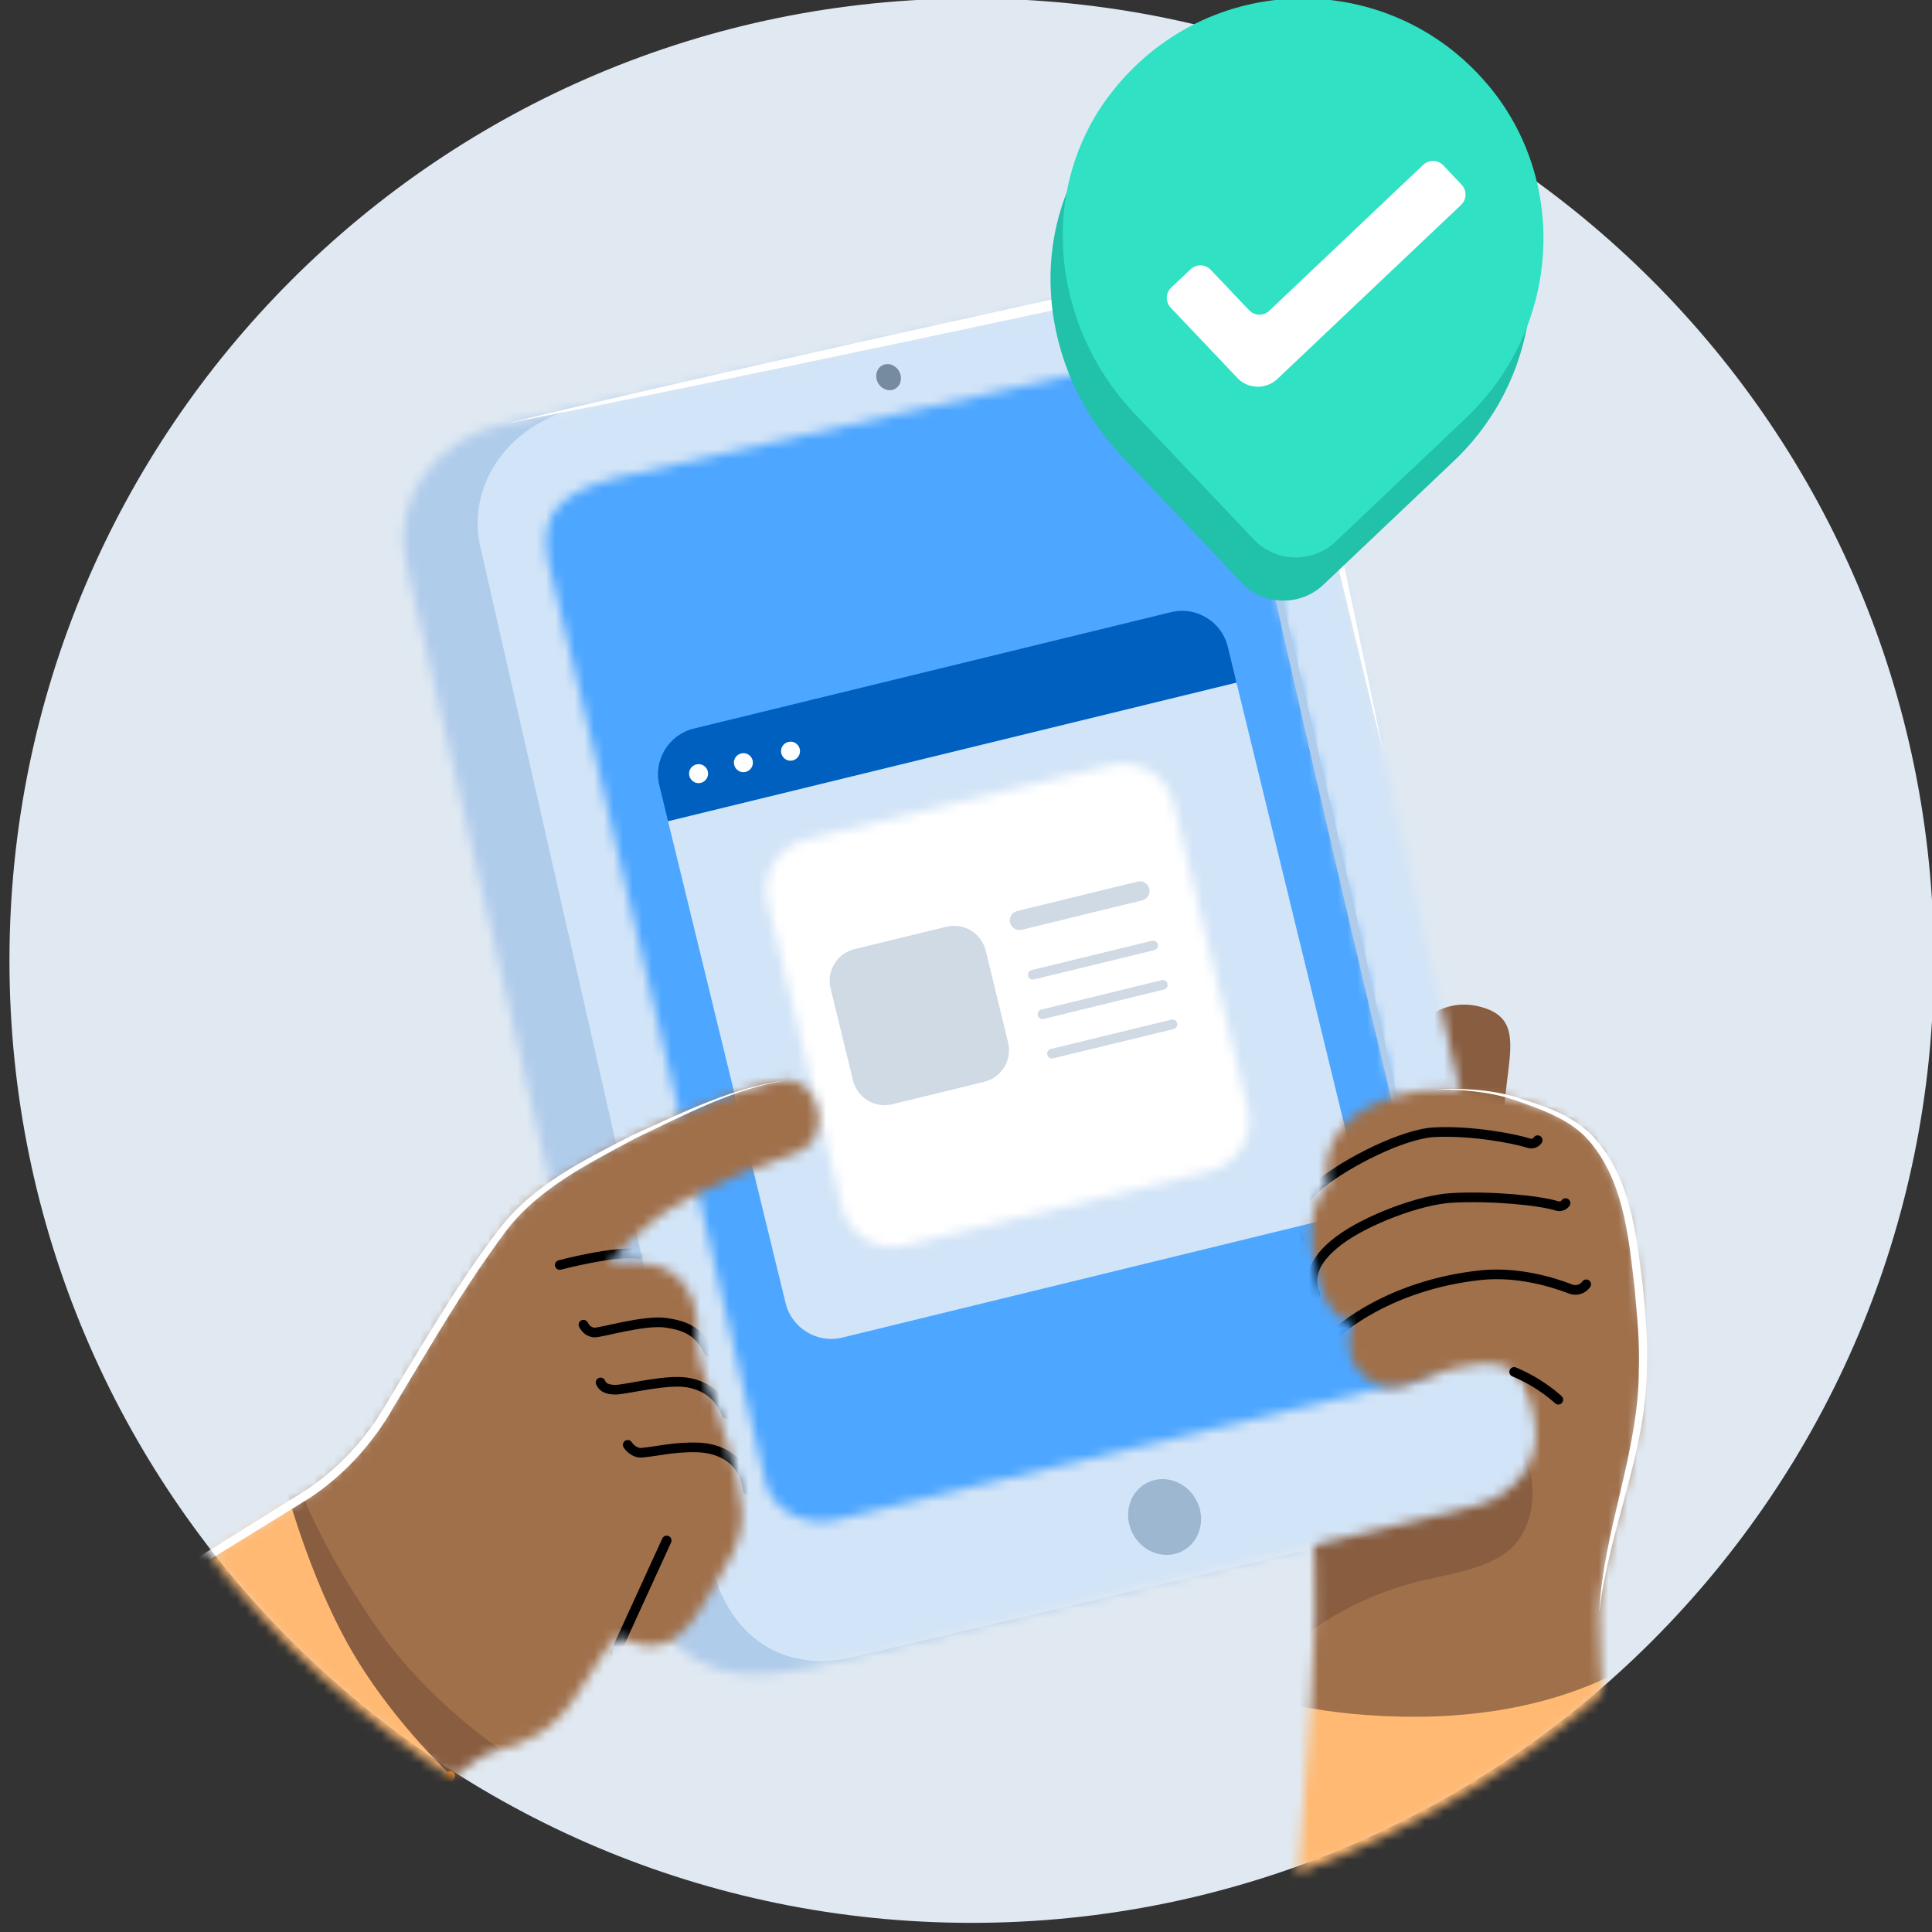<svg width="200" height="200" viewBox="0 0 200 200" fill="none" xmlns="http://www.w3.org/2000/svg">
<rect x="0" y="0" width="200" height="200" fill="#333333" stroke="none"/>
<g clip-path="url(#clip0_7714_5364)">
<path d="M100.585 199.053C155.597 199.053 200.192 154.458 200.192 99.446C200.192 44.435 155.597 -0.16 100.585 -0.16C45.574 -0.16 0.979 44.435 0.979 99.446C0.979 154.458 45.574 199.053 100.585 199.053Z" fill="#E0E9F2"/>
<mask id="mask0_7714_5364" style="mask-type:luminance" maskUnits="userSpaceOnUse" x="0" y="-43" width="201" height="243">
<path d="M200.102 100.143C200.102 155.132 155.529 199.705 100.54 199.705C45.552 199.705 0.979 155.132 0.979 100.143C0.979 45.154 45.552 0.581 100.54 0.581C100.54 0.581 109.754 -64.138 156.922 -34.014C204.08 -3.88 200.102 100.143 200.102 100.143Z" fill="white"/>
</mask>
<g mask="url(#mask0_7714_5364)">
<path d="M156.88 124.48C153.138 113.334 159.7 106.266 153.633 104.334C145.464 101.727 140.869 114.862 141.24 121.592C141.52 126.862 143.431 132.649 143.431 132.649L156.88 124.48Z" fill="#895D3F"/>
<mask id="mask1_7714_5364" style="mask-type:luminance" maskUnits="userSpaceOnUse" x="131" y="114" width="41" height="115">
<path d="M171.059 225.57C171.059 225.57 165.262 175.952 165.554 166.918C165.801 159.413 170.835 149.929 170.003 137.66C169.161 125.154 166.711 116.772 159.666 115.345C159.666 115.345 145.913 112.761 141.767 117.098C137.621 121.435 137.25 127.345 138.981 142.581C140.014 151.66 137.756 150.356 137.498 150.783C136.217 152.907 135.43 154.986 136.116 161.896C136.981 170.469 131.352 228.716 131.352 228.716L171.059 225.57Z" fill="white"/>
</mask>
<g mask="url(#mask1_7714_5364)">
<path d="M129.364 130.885C137.139 111.177 131.083 103.031 155.173 106.109C179.262 109.188 183.656 118.21 187.678 144.851C191.701 171.491 189.532 235.885 187.6 235.997C185.667 236.109 121.937 230.795 124.274 229.042C126.611 227.289 129.364 130.885 129.364 130.885Z" fill="#A0704B"/>
<path d="M172.892 169.401C172.892 169.401 164.476 178.132 145.015 177.705C125.555 177.278 120.734 169.772 120.734 169.772L124.004 235.604L190.6 242.705L172.892 169.39V169.401Z" fill="#FFB973"/>
<g style="mix-blend-mode:multiply" opacity="0.5">
<path d="M127.06 195.783C127.06 195.783 140.195 207.503 177.937 201.031C198.42 197.525 232.443 216.604 262.768 219.772C293.094 222.941 277.431 266.312 277.431 266.312L111.195 227.098L127.049 195.783H127.06Z" fill="#E8D3F4"/>
</g>
<path d="M130.701 157.345C130.442 155.716 134.667 152.817 134.667 152.817L156.375 147.289C156.375 147.289 160.813 154.008 157.285 159.289C155.42 162.087 151.072 162.738 147.353 163.592C138.499 165.637 133.51 170.637 133.51 170.637" fill="#895D3F"/>
</g>
<mask id="mask2_7714_5364" style="mask-type:luminance" maskUnits="userSpaceOnUse" x="41" y="28" width="119" height="146">
<path d="M42.046 58.379L66.45 163.547C68.507 171.424 73.956 174.929 83.282 172.727L152.799 155.873C157.113 154.75 159.743 150.817 158.821 146.862L133.439 34.851C132.417 30.424 127.597 27.604 122.698 28.57L52.406 43.84C45.091 45.267 40.439 51.795 42.046 58.379Z" fill="white"/>
</mask>
<g mask="url(#mask2_7714_5364)">
<path d="M29.328 36.761L144.575 14.424L178.137 169.053L49.227 190.3L29.328 36.761Z" fill="#B0CCEB"/>
<path d="M49.835 57.076L73.846 162.66C75.633 169.244 80.902 173.233 88.183 171.57L171.15 152.008L138.891 24.244L59.487 42.356C52.374 44.087 48.082 50.615 49.835 57.064V57.076Z" fill="#D2E4F7"/>
</g>
<path d="M122.416 160.556C124.232 159.597 124.872 157.244 123.845 155.302C122.818 153.36 120.514 152.564 118.698 153.523C116.882 154.483 116.242 156.836 117.269 158.778C118.295 160.72 120.6 161.516 122.416 160.556Z" fill="#9DB7D1"/>
<path d="M92.653 40.254C93.257 39.922 93.448 39.111 93.08 38.442C92.712 37.773 91.925 37.5 91.321 37.831C90.718 38.163 90.527 38.975 90.894 39.643C91.262 40.312 92.049 40.586 92.653 40.254Z" fill="#778B9E"/>
<mask id="mask3_7714_5364" style="mask-type:luminance" maskUnits="userSpaceOnUse" x="56" y="36" width="94" height="122">
<path d="M57.316 60.446C58.462 64.368 79.282 153.57 79.282 153.57C80.035 156.356 83.282 158.064 86.44 157.356L145.709 143.03C148.642 142.368 150.428 139.817 149.788 137.221L127.451 40.648C126.788 37.952 123.754 36.188 120.653 36.693C120.653 36.693 67.518 48.424 63.451 49.547C56.44 51.48 55.541 54.367 57.316 60.446Z" fill="white"/>
</mask>
<g mask="url(#mask3_7714_5364)">
<path d="M38.754 42.177L160.304 13.087L172.125 165.244L70.979 187.682L38.754 42.177Z" fill="#4DA6FF"/>
</g>
<path d="M149.787 137.21C142.562 108.435 134.72 74.424 128.327 45.424L127.619 42.132C127.371 41.031 127.248 39.907 126.551 39.031C125.27 37.222 122.855 36.356 120.652 36.694C122.855 36.289 125.327 37.053 126.731 38.896C127.495 39.795 127.664 40.997 127.944 42.053L128.753 45.323C135.753 74.199 143.63 108.188 149.776 137.21H149.787Z" fill="#B0CCEB"/>
<path d="M127.093 66.93C126.463 64.345 123.823 62.739 121.239 63.368L71.812 75.424C69.227 76.053 67.621 78.694 68.25 81.278L69.16 85.019L128.003 70.671L127.093 66.93Z" fill="#0060BF"/>
<path d="M69.158 85.019L81.327 134.907C81.956 137.491 84.596 139.098 87.181 138.469L136.608 126.412C139.192 125.783 140.799 123.143 140.169 120.559L128.001 70.671L69.158 85.019Z" fill="#D2E4F7"/>
<path d="M73.273 79.851C73.396 80.379 73.082 80.907 72.553 81.042C72.025 81.177 71.497 80.851 71.362 80.323C71.228 79.795 71.553 79.267 72.082 79.132C72.61 78.997 73.138 79.323 73.273 79.851Z" fill="white"/>
<path d="M77.913 78.716C78.037 79.244 77.722 79.772 77.194 79.907C76.666 80.042 76.138 79.716 76.003 79.188C75.868 78.66 76.194 78.132 76.722 77.997C77.25 77.862 77.778 78.188 77.913 78.716Z" fill="white"/>
<path d="M82.79 77.525C82.914 78.053 82.599 78.581 82.071 78.716C81.543 78.851 81.015 78.525 80.88 77.997C80.745 77.469 81.071 76.941 81.599 76.806C82.127 76.671 82.655 76.997 82.79 77.525Z" fill="white"/>
<mask id="mask4_7714_5364" style="mask-type:luminance" maskUnits="userSpaceOnUse" x="79" y="79" width="51" height="51">
<path d="M114.98 79.208L83.421 86.901C80.528 87.606 78.754 90.524 79.459 93.418L87.152 124.977C87.858 127.871 90.775 129.645 93.669 128.939L125.228 121.246C128.122 120.541 129.896 117.623 129.191 114.729L121.498 83.17C120.792 80.276 117.874 78.502 114.98 79.208Z" fill="white"/>
</mask>
<g mask="url(#mask4_7714_5364)">
<path d="M140.449 62.469L54.385 83.45L68.946 143.183L155.01 122.203L140.449 62.469Z" fill="white"/>
<path d="M97.967 95.935L88.459 98.253C86.65 98.694 85.541 100.517 85.982 102.326L88.3 111.834C88.741 113.643 90.564 114.751 92.373 114.311L101.881 111.993C103.69 111.552 104.799 109.728 104.358 107.919L102.04 98.411C101.599 96.603 99.775 95.494 97.967 95.935Z" fill="#D0DAE4"/>
<path d="M105.541 95.278L118.002 92.233" stroke="#D0DAE4" stroke-width="2" stroke-miterlimit="10" stroke-linecap="round"/>
<path d="M106.912 100.907L119.373 97.874" stroke="#D0DAE4" stroke-miterlimit="10" stroke-linecap="round"/>
<path d="M107.912 104.997L120.373 101.952" stroke="#D0DAE4" stroke-miterlimit="10" stroke-linecap="round"/>
<path d="M108.9 109.076L121.372 106.042" stroke="#D0DAE4" stroke-miterlimit="10" stroke-linecap="round"/>
</g>
<mask id="mask5_7714_5364" style="mask-type:luminance" maskUnits="userSpaceOnUse" x="135" y="112" width="33" height="33">
<path d="M158.384 144.424C156.744 140.311 153.53 141.053 150.677 141.626C147.53 142.267 143.632 145.772 140.486 141.626C138.879 139.502 140.081 136.885 140.081 136.885C140.081 136.885 137.62 137.165 136.294 131.806C134.53 124.66 137.587 122.738 137.587 122.738C137.587 122.738 136.643 120.873 138.115 117.963C140.171 113.885 146.598 112.604 149.901 112.783C155.396 113.076 160.89 114.446 164.564 118.019C166.294 119.705 168.98 129.458 167.16 135.278C165.115 141.84 158.407 144.435 158.407 144.435L158.384 144.424Z" fill="white"/>
</mask>
<g mask="url(#mask5_7714_5364)">
<path d="M161.304 112.75C168.462 119.132 170.304 128.446 166.889 137.109C163.473 145.772 159.001 145.547 149.406 147.109C139.81 148.682 131.743 141.795 129.08 133.469C126.417 125.143 132.844 111.536 140.889 110.233C148.945 108.929 161.304 112.75 161.304 112.75Z" fill="#A0704B"/>
<path d="M164.202 132.952C163.831 133.469 163.168 133.671 162.573 133.435C160.865 132.772 157.157 131.592 153.258 132.008C143.607 133.042 138.449 137.896 138.449 137.896" stroke="black" stroke-miterlimit="10" stroke-linecap="round"/>
<path d="M162.067 124.547C161.853 124.839 161.482 124.94 161.145 124.828C159.449 124.289 154.449 123.772 150.258 124.008C147.044 124.188 141.449 126.266 138.584 128.435C135.718 130.603 135.527 132.491 136.157 133.985" stroke="black" stroke-miterlimit="10" stroke-linecap="round"/>
<path d="M159.181 118.031C158.979 118.323 158.608 118.457 158.271 118.345C156.675 117.84 152.248 117.008 148.462 117.21C145.248 117.379 139.451 120.311 136.664 122.581C133.889 124.851 133.765 126.738 134.439 128.21" stroke="black" stroke-miterlimit="10" stroke-linecap="round"/>
</g>
<path d="M161.317 144.896C161.317 144.896 159.542 143.188 156.744 142.019" stroke="black" stroke-miterlimit="10" stroke-linecap="round"/>
<path d="M143.283 78.233C141.317 70.356 137.508 54.502 135.654 46.604L133.8 38.682C133.148 36.177 132.98 33.368 130.991 31.503C129.193 29.682 126.553 28.783 124.002 28.974C121.811 29.199 118.373 30.177 116.115 30.604C98.126 34.469 70.283 40.379 52.418 43.84C70.036 39.57 97.969 33.413 115.879 29.458C118.317 29.019 121.452 28.109 123.924 27.862C126.778 27.66 129.721 28.682 131.744 30.75C133.867 32.739 134.148 35.783 134.778 38.446L136.519 46.39C138.249 54.3 141.654 70.278 143.272 78.222L143.283 78.233Z" fill="white"/>
<mask id="mask6_7714_5364" style="mask-type:luminance" maskUnits="userSpaceOnUse" x="-28" y="111" width="113" height="116">
<path d="M31.103 155.143C34.654 152.952 37.643 149.952 39.822 146.39C43.429 140.48 48.339 131.84 52.845 126.3C57.991 119.975 77.969 111.637 81.53 111.806C85.103 111.975 86.013 118.132 82.542 119.289C79.07 120.446 74.519 122.379 71.339 123.997C66.205 126.615 62.969 130.862 62.969 130.862C62.969 130.862 67.025 130.222 69.249 131.57C70.283 132.199 71.654 133.334 72.103 136.121C72.227 136.862 72.081 138.323 72.137 138.941C72.283 140.345 72.62 141.806 73.249 143.379C73.868 144.941 74.643 147.109 75.396 149.784C77.025 155.593 77.497 157.93 75.407 161.637C73.137 165.671 71.755 168.143 70.07 169.458C67.441 171.525 63.834 169.345 63.834 169.345C63.834 169.345 61.766 171.885 60.103 174.817C57.508 179.39 53.834 180.682 51.609 181.154C50.373 181.413 49.901 181.739 48.328 182.907C46.452 184.312 45.137 185.592 45.137 185.592L0.452 226.514C0.452 226.514 -24.548 225.312 -26.953 211.267C-29.357 197.222 -26.739 190.795 -26.739 190.795L31.092 155.143H31.103Z" fill="white"/>
</mask>
<g mask="url(#mask6_7714_5364)">
<path d="M86.171 102.559C86.171 102.559 90.103 119.154 90.002 123.615C89.901 128.076 78.508 130.278 78.508 130.278L81.62 170.952C81.62 170.952 70.384 186.93 48.002 202.424C25.62 217.918 5.092 234.615 3.766 234.716C2.441 234.817 -26.099 239.671 -34.964 222.559C-43.829 205.446 -33.885 178.446 -33.885 178.446L29.969 146.885L45.014 116.828L86.171 102.57V102.559Z" fill="#A0704B"/>
<path d="M45.778 185.188L39.16 190.66L42.857 200.008L52.992 190.334L45.778 185.188Z" fill="#73B9FF"/>
<path d="M41.779 188.424L46.678 184.368L51.847 181.132C51.847 181.132 44.229 176.109 38.858 168.289C32.409 158.896 30.555 152.716 30.555 152.716L27.689 155.997C27.689 155.997 30.881 168.649 34.645 175.188C38.409 181.716 41.779 188.435 41.779 188.435V188.424Z" fill="#895D3F"/>
<path d="M47.037 184.121L-3.232 245.199C-3.232 245.199 -54.086 205.671 -54.727 189.514C-55.367 173.357 29.127 152.233 29.127 152.233C29.127 152.233 31.756 163.3 36.947 171.795C41.228 178.806 47.026 184.121 47.026 184.121H47.037Z" fill="#FFB973"/>
<path d="M66.161 129.817C63.756 129.413 57.947 130.952 57.947 130.952" stroke="black" stroke-miterlimit="10" stroke-linecap="round"/>
<path d="M73.408 139.986C72.34 137.694 70.778 137.222 68.992 136.941C66.745 136.581 62.014 138.031 61.475 137.941C61.014 137.862 60.7 137.682 60.397 137.132" stroke="black" stroke-miterlimit="10" stroke-linecap="round"/>
<path d="M77.419 154.222C77.014 151.02 74.475 149.907 72.239 149.84C69.733 149.761 67.958 150.267 66.362 150.39C65.857 150.424 65.25 150.008 64.981 149.57" stroke="black" stroke-miterlimit="10" stroke-linecap="round"/>
<path d="M75.217 146.368C74.217 143.806 72.003 143.064 70.228 143.042C67.981 143.019 64.655 143.851 63.745 143.862C62.913 143.862 62.397 143.66 62.172 143.109" stroke="black" stroke-miterlimit="10" stroke-linecap="round"/>
<path d="M63.678 171.143L69.015 159.469" stroke="black" stroke-miterlimit="10" stroke-linecap="round"/>
</g>
<path d="M46.609 183.851L0.598 225.907" stroke="#FF9326" stroke-width="0.99" stroke-miterlimit="10" stroke-linecap="round"/>
<path d="M-26.11 190.615C-10.155 180.368 15.261 164.48 31.553 154.334C35.081 152.031 37.958 148.873 40.059 145.21L42.261 141.57C45.216 136.727 48.137 131.828 51.632 127.3C55.115 122.66 60.519 120.076 65.519 117.48C70.665 115.188 75.901 112.514 81.531 111.817C75.946 112.66 70.778 115.469 65.71 117.873C60.823 120.514 55.497 123.143 52.171 127.727C48.8 132.255 45.868 137.132 42.946 141.997L40.755 145.649C38.632 149.39 35.643 152.705 32.036 155.087C15.654 165.188 -9.762 180.873 -26.121 190.626L-26.11 190.615Z" fill="white"/>
<path d="M165.553 166.918C165.969 158.435 169.62 150.379 169.654 141.828C169.766 139.031 169.463 136.21 169.216 133.39C168.598 127.974 168.047 121.862 164.16 117.727C162.193 115.727 159.384 114.795 156.789 113.873C154.103 112.974 151.249 112.783 148.418 112.761C151.249 112.637 154.126 112.75 156.879 113.559C159.598 114.413 162.452 115.278 164.564 117.3C168.789 121.458 169.384 127.738 170.081 133.3C170.362 136.12 170.586 138.974 170.474 141.851C170.373 150.491 166.53 158.435 165.553 166.907V166.918Z" fill="white"/>
</g>
<path d="M152.733 13.202C161.306 23.371 160.16 38.562 150.508 47.719L137.014 60.517C134.598 62.809 130.789 62.708 128.508 60.292L116.148 47.247C107.497 38.112 106.103 23.989 113.71 14.146C123.665 1.258 142.519 1.101 152.733 13.213V13.202Z" fill="#21C1AA"/>
<path d="M154 8.742C162.573 18.91 161.427 34.101 151.775 43.258L138.281 56.056C135.865 58.348 132.056 58.247 129.775 55.831L117.416 42.786C108.764 33.652 107.371 19.528 114.978 9.685C124.933 -3.202 143.787 -3.36 154 8.753V8.742Z" fill="#30E1C3"/>
<path d="M128.081 39.112L121.194 31.854C120.632 31.258 120.654 30.326 121.25 29.764L123.25 27.876C123.845 27.314 124.778 27.337 125.34 27.933L129.306 32.112C129.868 32.708 130.8 32.73 131.396 32.168L147.328 17.067C147.924 16.506 148.856 16.528 149.418 17.123L151.306 19.123C151.868 19.719 151.845 20.652 151.25 21.213L132.238 39.225C131.059 40.348 129.194 40.292 128.07 39.112H128.081Z" fill="white"/>
</g>
<defs>
<clipPath id="clip0_7714_5364">
<rect width="200" height="200" fill="white"/>
</clipPath>
</defs>
</svg>

